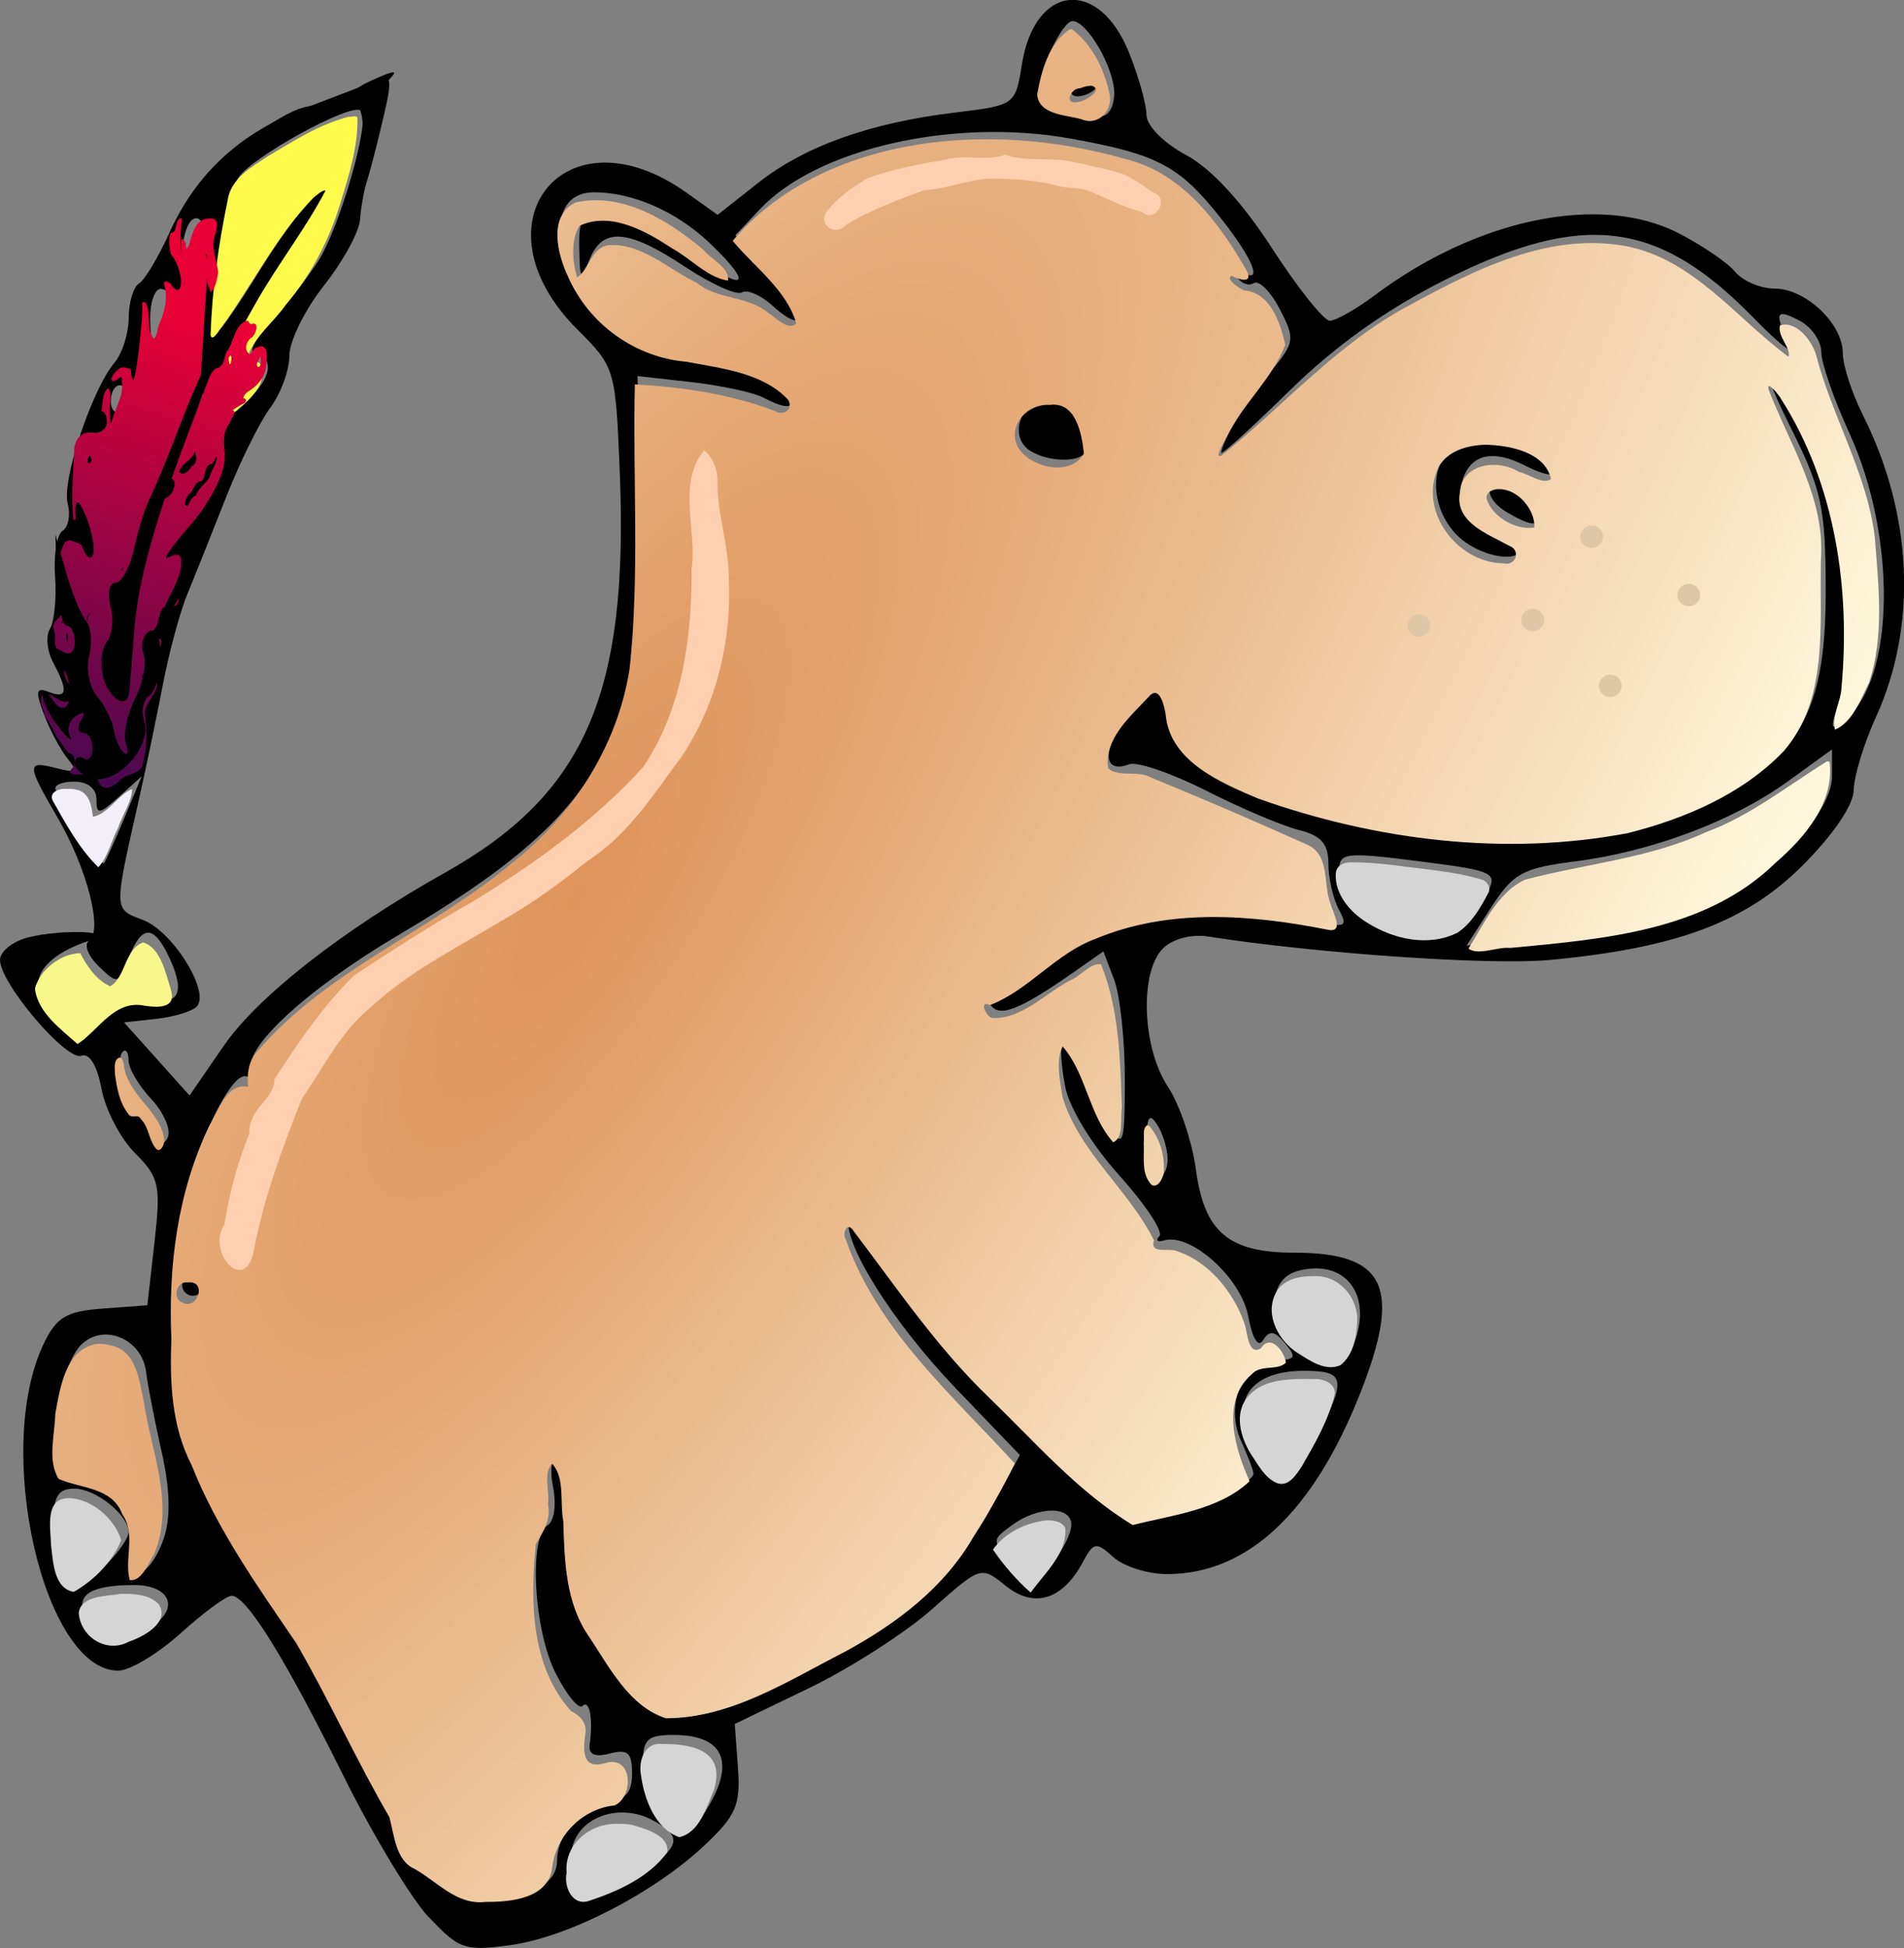 <?xml version="1.0" encoding="UTF-8" standalone="no"?>
<!-- Created with Inkscape (http://www.inkscape.org/) -->

<svg
   xmlns:dc="http://purl.org/dc/elements/1.1/"
   xmlns:cc="http://creativecommons.org/ns#"
   xmlns:rdf="http://www.w3.org/1999/02/22-rdf-syntax-ns#"
   xmlns:svg="http://www.w3.org/2000/svg"
   xmlns="http://www.w3.org/2000/svg"
   xmlns:xlink="http://www.w3.org/1999/xlink"
   xmlns:sodipodi="http://sodipodi.sourceforge.net/DTD/sodipodi-0.dtd"
   xmlns:inkscape="http://www.inkscape.org/namespaces/inkscape"
   width="47.022mm"
   height="48.116mm"
   viewBox="0 0 47.022 48.116"
   version="1.1"
   id="svg8270"
   inkscape:version="0.92.3 (2405546, 2018-03-11)"
   sodipodi:docname="hama.svg">
  <rect x="0" y="0" width="47.022" height="48.116" fill="#808080" stroke="none"/>
  <defs
     id="defs8264">
    <linearGradient
       inkscape:collect="always"
       id="linearGradient8941">
      <stop
         style="stop-color:#4b0850;stop-opacity:1"
         offset="0"
         id="stop8937" />
      <stop
         style="stop-color:#e80037;stop-opacity:1"
         offset="1"
         id="stop8939" />
    </linearGradient>
    <linearGradient
       inkscape:collect="always"
       id="linearGradient8872">
      <stop
         style="stop-color:#de935a;stop-opacity:1"
         offset="0"
         id="stop8868" />
      <stop
         style="stop-color:#fef7db;stop-opacity:1"
         offset="1"
         id="stop8870" />
    </linearGradient>
    <radialGradient
       inkscape:collect="always"
       xlink:href="#linearGradient8872"
       id="radialGradient8874"
       cx="-253.656"
       cy="426.683"
       fx="-253.656"
       fy="426.683"
       r="85.123"
       gradientTransform="matrix(0.92,0.593,-1.801,2.797,748.287,-616.655)"
       gradientUnits="userSpaceOnUse" />
    <linearGradient
       inkscape:collect="always"
       xlink:href="#linearGradient8941"
       id="linearGradient8943"
       x1="-79.386"
       y1="109.916"
       x2="-76.096"
       y2="98.904"
       gradientUnits="userSpaceOnUse" />
  </defs>
  <sodipodi:namedview
     id="base"
     pagecolor="#ffffff"
     bordercolor="#666666"
     borderopacity="1.0"
     inkscape:pageopacity="0.0"
     inkscape:pageshadow="2"
     inkscape:zoom="2.8"
     inkscape:cx="88.583718"
     inkscape:cy="20.858908"
     inkscape:document-units="mm"
     inkscape:current-layer="layer1"
     showgrid="false"
     fit-margin-top="0"
     fit-margin-left="0"
     fit-margin-right="0"
     fit-margin-bottom="0"
     inkscape:window-width="3726"
     inkscape:window-height="2049"
     inkscape:window-x="114"
     inkscape:window-y="55"
     inkscape:window-maximized="1" />
  <g
     inkscape:label="Layer 1"
     inkscape:groupmode="layer"
     id="layer1"
     transform="translate(81.416,-90.788)">
    <path
       style="fill:#000000;stroke-width:0.265"
       d="m -70.826,138.144 c -0.44,-0.471 -1.396,-2.058 -2.124,-3.526 -1.437,-2.897 -2.38,-4.414 -2.745,-4.417 -0.128,-0.001 -0.694,0.415 -1.258,0.924 -0.564,0.509 -1.258,0.926 -1.543,0.926 -1.841,0 -3.089,-5.47 -1.842,-8.07 0.319,-0.665 0.558,-0.807 1.471,-0.874 l 1.09,-0.08 0.176,-1.551 c 0.16,-1.418 0.119,-1.607 -0.479,-2.206 -0.36,-0.36 -0.734,-1.076 -0.83,-1.592 -0.108,-0.575 -0.299,-0.89 -0.495,-0.815 -0.368,0.141 -2.01,-1.79 -2.01,-2.364 0,-0.211 0.312,-0.462 0.693,-0.558 0.835,-0.21 2.281,-0.163 1.504,0.083 -0.752,0.239 -1.807,0.859 -0.903,1.724 l 0.764,0.732 0.545,-0.585 c 0.354,-0.38 0.735,-0.535 1.088,-0.443 0.716,0.187 0.886,-0.142 0.505,-0.979 -0.392,-0.859 -0.698,-0.864 -1.021,-0.015 -0.243,0.639 -0.273,0.647 -0.736,0.198 -0.265,-0.257 -0.374,-0.542 -0.241,-0.633 0.349,-0.239 -0.044,-1.779 -0.773,-3.033 -0.775,-1.333 -0.778,-1.421 -0.034,-1.229 0.497,0.128 0.543,0.09 0.28,-0.232 -0.173,-0.212 -0.436,-0.703 -0.584,-1.092 -0.22,-0.58 -0.2,-0.68 0.117,-0.558 0.456,0.175 0.486,-0.021 0.109,-0.725 -0.152,-0.284 -0.188,-0.66 -0.08,-0.835 0.108,-0.175 0.165,-0.756 0.126,-1.291 -0.039,-0.535 0.046,-1.044 0.188,-1.132 0.142,-0.088 0.197,-0.391 0.123,-0.674 -0.148,-0.567 0.599,-2.814 1.155,-3.474 0.194,-0.23 0.352,-0.729 0.352,-1.109 0,-0.38 0.116,-0.763 0.257,-0.85 0.141,-0.087 0.483,-0.66 0.759,-1.272 0.658,-1.458 1.764,-2.467 3.37,-3.072 0.716,-0.27 1.496,-0.572 1.732,-0.671 0.381,-0.16 0.4,-0.05 0.162,0.96 -0.147,0.627 -0.327,1.319 -0.398,1.537 -0.072,0.218 -0.148,0.644 -0.169,0.945 -0.021,0.302 -0.423,1.033 -0.892,1.626 -0.469,0.593 -0.853,1.372 -0.853,1.731 0,0.36 -0.212,0.938 -0.471,1.285 -0.259,0.347 -0.752,1.345 -1.095,2.218 -0.343,0.873 -0.771,1.945 -0.952,2.381 -0.181,0.437 -0.455,1.449 -0.608,2.249 -0.154,0.8 -0.414,2.051 -0.578,2.778 -0.64,2.832 -0.642,2.748 0.091,3.027 0.74,0.281 1.676,1.799 1.321,2.143 -0.122,0.118 -0.574,0.253 -1.006,0.3 l -0.785,0.086 0.809,0.903 0.809,0.903 0.843,-1.225 c 0.838,-1.218 2.933,-2.858 5.459,-4.275 3.46,-1.94 4.543,-4.41 4.324,-9.867 -0.104,-2.588 -0.113,-2.62 -1.054,-3.56 -2.617,-2.617 -0.3,-5.509 2.702,-3.371 l 0.768,0.547 0.996,-0.786 c 1.156,-0.912 2.763,-1.487 4.867,-1.741 1.48,-0.179 1.491,-0.186 1.651,-1.189 0.318,-1.989 1.899,-2.157 2.65,-0.281 0.235,0.586 0.427,1.275 0.427,1.53 0,0.263 0.421,0.69 0.974,0.987 0.626,0.336 1.386,1.161 2.129,2.309 0.636,0.982 1.277,1.786 1.425,1.786 0.148,0 0.648,-0.284 1.112,-0.631 2.529,-1.895 5.565,-2.518 7.488,-1.537 0.584,0.298 1.218,0.729 1.408,0.958 0.19,0.229 0.629,0.416 0.974,0.416 0.771,0 1.687,0.868 1.687,1.598 0,0.297 0.222,0.981 0.493,1.521 1.236,2.46 1.355,5.201 0.325,7.464 -0.298,0.655 -0.545,1.464 -0.548,1.799 -0.004,0.367 -0.503,1.105 -1.263,1.865 -1.401,1.401 -3.118,2.042 -6.25,2.335 -1.452,0.136 -5.725,-0.157 -8.424,-0.578 -0.424,-0.066 -0.884,0.055 -1.124,0.295 -0.582,0.582 -0.515,2.449 0.122,3.412 0.289,0.437 0.602,1.364 0.695,2.06 0.205,1.533 0.808,2.041 2.424,2.041 2.265,0 2.665,0.848 1.636,3.46 -1.164,2.954 -2.789,4.478 -4.774,4.478 -0.476,0 -1.073,-0.188 -1.328,-0.419 -0.425,-0.385 -0.487,-0.374 -0.755,0.126 -0.498,0.931 -1.204,1.147 -1.901,0.583 -0.611,-0.494 -0.617,-0.492 -1.811,0.568 -0.659,0.585 -2.027,1.465 -3.04,1.954 l -1.842,0.89 0.078,1.074 c 0.067,0.929 -0.044,1.189 -0.821,1.919 -1.263,1.189 -3.372,2.273 -4.798,2.469 -1.123,0.154 -1.271,0.103 -2.013,-0.691 z m 2.573,-0.703 c 0.372,-0.1 0.595,-0.363 0.595,-0.703 0,-0.697 0.735,-1.511 1.364,-1.511 0.339,0 0.488,-0.194 0.488,-0.637 0,-0.514 -0.106,-0.609 -0.549,-0.493 -0.372,0.097 -0.533,0.025 -0.498,-0.223 0.088,-0.63 -0.004,-1.124 -0.178,-0.95 -0.091,0.091 -0.389,-0.271 -0.661,-0.806 -0.542,-1.064 -0.671,-3.366 -0.204,-3.654 0.166,-0.102 0.226,-0.509 0.139,-0.942 -0.085,-0.423 -0.037,-0.762 0.106,-0.762 0.142,0 0.258,0.751 0.258,1.668 0,1.377 0.13,1.873 0.749,2.844 1.074,1.687 1.447,1.931 2.622,1.713 1.206,-0.224 4.11,-1.714 5.379,-2.761 0.509,-0.42 1.26,-1.378 1.67,-2.131 l 0.744,-1.368 -1.577,-1.642 c -1.566,-1.631 -2.829,-3.648 -2.64,-4.216 0.054,-0.163 0.472,0.352 0.928,1.144 0.923,1.603 5.157,5.92 6.074,6.192 0.538,0.16 2.984,-0.676 2.984,-1.02 0,-0.074 -0.138,-0.438 -0.307,-0.809 -0.409,-0.898 0.066,-1.997 0.863,-1.997 0.482,0 0.516,-0.062 0.227,-0.409 -0.259,-0.312 -0.388,-0.332 -0.541,-0.085 -0.125,0.203 -0.266,-0.02 -0.373,-0.593 -0.175,-0.935 -1.409,-2.05 -2.066,-1.867 -0.174,0.049 -0.231,0.002 -0.127,-0.102 0.105,-0.105 -0.338,-0.778 -0.984,-1.497 -0.682,-0.758 -1.245,-1.681 -1.342,-2.199 -0.256,-1.363 0.02,-1.717 0.41,-0.524 0.19,0.582 0.507,1.293 0.705,1.58 0.319,0.463 0.359,0.324 0.359,-1.24 0,-0.969 -0.119,-2.075 -0.265,-2.458 l -0.265,-0.697 -0.727,0.509 c -1.367,0.957 -1.868,1.146 -2.077,0.784 -0.105,-0.182 -0.094,-0.244 0.023,-0.138 0.118,0.107 0.664,-0.213 1.214,-0.71 1.513,-1.367 4.042,-1.833 6.654,-1.226 0.905,0.21 0.965,0.189 0.728,-0.254 -0.142,-0.265 -0.258,-0.775 -0.258,-1.133 0,-0.489 -0.18,-0.695 -0.728,-0.83 -0.4,-0.099 -1.429,-0.535 -2.285,-0.969 -0.857,-0.434 -1.716,-0.728 -1.91,-0.654 -0.646,0.248 -0.676,-0.368 -0.056,-1.153 0.758,-0.959 1.01,-0.996 1.01,-0.148 0,2.312 8.578,4.064 12.48,2.549 3.044,-1.182 3.778,-2.27 3.771,-5.588 -0.005,-1.999 -0.1,-2.44 -0.861,-3.969 -0.555,-1.115 -0.668,-1.487 -0.32,-1.058 1.375,1.698 2.144,5.844 1.471,7.935 -0.187,0.583 -0.163,0.619 0.209,0.31 1.212,-1.006 1.254,-4.502 0.085,-7.057 -0.382,-0.834 -0.694,-1.736 -0.694,-2.004 0,-0.268 -0.238,-0.615 -0.529,-0.771 -0.608,-0.325 -0.653,-0.199 -0.221,0.613 0.169,0.318 -0.25,0.005 -0.932,-0.695 -2.342,-2.405 -4.198,-2.636 -7.577,-0.945 -1.465,0.733 -2.73,1.632 -3.867,2.747 -0.93,0.911 -1.69,1.604 -1.69,1.539 0,-0.259 0.642,-1.315 1.228,-2.019 0.585,-0.703 0.597,-0.79 0.214,-1.53 -0.223,-0.432 -0.512,-0.719 -0.641,-0.64 -0.129,0.08 -0.321,0.006 -0.426,-0.165 -0.12,-0.193 -0.077,-0.239 0.114,-0.121 0.558,0.345 0.316,-0.285 -0.509,-1.327 -1.019,-1.286 -1.55,-1.568 -3.686,-1.955 -2.903,-0.526 -6.279,0.239 -7.693,1.745 l -0.604,0.643 0.891,0.919 c 0.919,0.948 0.935,1.64 0.019,0.811 -0.283,-0.256 -0.619,-0.401 -0.747,-0.321 -0.128,0.079 -0.761,-0.206 -1.406,-0.634 -1.407,-0.933 -2.035,-0.983 -2.355,-0.185 -0.217,0.54 -0.241,0.516 -0.256,-0.265 -0.015,-0.773 0.059,-0.86 0.739,-0.86 0.458,0 1.24,0.369 1.984,0.938 1.344,1.027 1.659,0.894 0.501,-0.21 -0.817,-0.779 -1.902,-1.257 -2.856,-1.257 -1.399,0 -0.947,2.272 0.695,3.496 0.376,0.28 1.216,0.545 1.867,0.589 1.144,0.077 2.345,0.592 2.345,1.006 0,0.261 -0.196,0.254 -0.745,-0.027 -0.245,-0.125 -1.041,-0.295 -1.769,-0.377 l -1.323,-0.149 0.089,2.957 c 0.177,5.924 -0.871,7.823 -5.987,10.847 -2.312,1.366 -3.925,2.871 -3.615,3.373 0.132,0.214 0.094,0.261 -0.108,0.136 -0.203,-0.126 -0.543,0.313 -0.979,1.265 -0.848,1.853 -1.154,5.353 -0.632,7.232 0.366,1.317 1.702,3.788 2.546,4.71 0.266,0.291 0.837,1.303 1.268,2.249 0.431,0.946 0.928,1.898 1.106,2.117 0.177,0.218 0.314,0.456 0.303,0.529 -0.046,0.302 0.381,1.352 0.501,1.233 0.072,-0.072 0.358,0.098 0.637,0.377 0.518,0.518 1.234,0.624 2.293,0.34 z m -8.665,-14.914 c 0,-0.146 0.119,-0.265 0.265,-0.265 0.146,0 0.265,0.119 0.265,0.265 0,0.146 -0.119,0.265 -0.265,0.265 -0.146,0 -0.265,-0.119 -0.265,-0.265 z m 31.485,-18.521 c -0.592,-0.592 -0.694,-1.582 -0.212,-2.064 0.635,-0.635 2.593,-0.247 2.593,0.513 0,0.108 -0.312,0.034 -0.694,-0.164 -0.765,-0.397 -1.304,-0.298 -1.526,0.28 -0.229,0.596 0.108,1.161 0.794,1.333 0.348,0.087 0.632,0.265 0.632,0.395 0,0.436 -1.053,0.241 -1.587,-0.293 z m 1.257,-0.55 c -0.563,-0.328 -0.607,-0.773 -0.075,-0.773 0.213,0 0.515,0.238 0.671,0.529 0.31,0.58 0.118,0.659 -0.595,0.243 z m -11.8,-1.536 c -0.536,-0.34 -0.251,-1.209 0.427,-1.306 0.423,-0.06 0.661,0.092 0.826,0.529 0.128,0.338 0.179,0.703 0.115,0.812 -0.156,0.265 -0.925,0.245 -1.368,-0.036 z m -9.662,35.138 c 1.034,-0.639 1.103,-0.905 0.337,-1.315 -0.8,-0.428 -1.79,-0.097 -1.981,0.664 -0.319,1.27 0.266,1.502 1.643,0.651 z m 1.827,-1.85 c 0.517,-1.001 0.167,-1.569 -0.968,-1.569 -0.649,0 -0.761,0.105 -0.761,0.707 0,0.682 0.647,1.674 1.093,1.674 0.119,0 0.406,-0.366 0.637,-0.813 z m -13.778,-4.306 c 0.603,-0.441 0.324,-0.966 -0.513,-0.966 -1.111,0 -1.483,0.258 -1.182,0.82 0.315,0.589 1.008,0.649 1.695,0.146 z m -1.18,-1.495 c 0.291,-0.291 0.529,-0.64 0.529,-0.775 0,-0.426 -0.811,-1.077 -1.342,-1.077 -0.387,0 -0.51,0.186 -0.51,0.772 0,0.93 0.235,1.609 0.557,1.609 0.13,0 0.474,-0.238 0.765,-0.529 z m 23.812,-0.955 c 0,-0.475 -0.814,-0.472 -1.467,0.005 -0.503,0.368 -0.503,0.381 0.009,0.947 l 0.519,0.574 0.469,-0.579 c 0.258,-0.319 0.469,-0.745 0.469,-0.947 z m -22.406,0.308 c 0.164,-0.493 0.145,-1.206 -0.058,-2.1 -0.169,-0.745 -0.343,-1.642 -0.388,-1.993 -0.103,-0.817 -1.056,-1.211 -1.604,-0.663 -0.399,0.399 -0.668,1.604 -0.602,2.692 0.026,0.42 0.202,0.595 0.6,0.595 0.863,0 1.5,0.856 1.283,1.723 -0.249,0.993 0.428,0.769 0.769,-0.254 z m 28.486,-2.517 c 0.72,-1.411 0.68,-1.598 -0.339,-1.598 -1.442,0 -1.915,0.888 -1.096,2.058 0.575,0.821 0.822,0.742 1.435,-0.46 z m 0.903,-2.281 c 0.462,-1.205 -0.223,-2.09 -1.384,-1.786 -0.764,0.2 -0.755,1.253 0.016,1.793 0.748,0.524 1.165,0.522 1.368,-0.007 z m -4.606,-4.542 c -0.002,-0.255 -0.119,-0.642 -0.261,-0.86 -0.195,-0.301 -0.257,-0.19 -0.261,0.463 -0.002,0.473 0.115,0.86 0.261,0.86 0.146,0 0.263,-0.208 0.261,-0.463 z m -25.103,-1.491 c -0.307,-0.326 -0.558,-0.754 -0.558,-0.951 0,-0.197 -0.065,-0.292 -0.145,-0.213 -0.218,0.218 0.169,1.547 0.408,1.399 0.113,-0.07 0.287,0.139 0.386,0.465 0.118,0.389 0.229,0.473 0.323,0.243 0.079,-0.192 -0.108,-0.617 -0.415,-0.943 z m 37.807,-4.548 c 1.722,-0.51 3.704,-2.344 3.704,-3.426 v -0.658 l -1.086,0.787 c -1.355,0.981 -3.366,1.738 -5.264,1.98 -1.291,0.165 -1.524,0.292 -2.065,1.132 l -0.61,0.947 1.933,-0.165 c 1.063,-0.091 2.587,-0.359 3.388,-0.596 z m -5.397,0.214 c 0.16,-0.107 0.42,-0.44 0.578,-0.74 0.273,-0.519 0.191,-0.557 -1.68,-0.796 -1.796,-0.229 -1.967,-0.211 -1.967,0.214 0,1.108 2.06,1.995 3.069,1.321 z m -33.078,-2.589 0.435,-1.045 -0.559,0.504 c -0.494,0.445 -0.559,0.453 -0.559,0.066 0,-0.267 -0.215,-0.438 -0.551,-0.438 -0.303,0 -0.509,0.089 -0.457,0.198 0.246,0.516 1.137,1.877 1.193,1.821 0.034,-0.035 0.259,-0.533 0.498,-1.107 z m 2.322,-9.993 c -0.098,-0.172 -0.08,-0.223 0.04,-0.113 0.272,0.247 1.188,-0.55 1.188,-1.034 0,-0.196 -0.141,-0.356 -0.314,-0.356 -0.173,0 -0.013,-0.327 0.354,-0.728 0.368,-0.4 0.903,-1.085 1.189,-1.521 0.54,-0.824 1.31,-3.502 1.075,-3.738 -0.227,-0.227 -2.799,1.194 -3.053,1.687 -0.25,0.485 -0.679,3.771 -0.492,3.771 0.059,0 0.538,-0.697 1.064,-1.549 0.526,-0.852 1.161,-1.715 1.411,-1.918 0.539,-0.437 0.436,-0.224 -0.714,1.483 -1.51,2.241 -2.633,4.986 -1.838,4.495 0.148,-0.091 0.188,-0.307 0.09,-0.479 z m -2.211,-0.46 c 0,-0.137 -0.099,-0.249 -0.22,-0.249 -0.121,0 -0.22,0.173 -0.22,0.385 0,0.212 0.099,0.324 0.22,0.249 0.121,-0.075 0.22,-0.248 0.22,-0.385 z m 1.054,-2.299 c 0.002,-0.182 -0.115,-0.331 -0.261,-0.331 -0.146,0 -0.263,0.327 -0.261,0.728 0.003,0.567 0.061,0.64 0.261,0.331 0.141,-0.218 0.258,-0.546 0.261,-0.728 z m 0.794,-1.735 c 0.002,-0.263 -0.115,-0.405 -0.261,-0.315 -0.146,0.09 -0.263,0.484 -0.261,0.876 0.003,0.557 0.06,0.626 0.261,0.315 0.141,-0.218 0.258,-0.612 0.261,-0.876 z m 22.494,-3.431 c 0,-0.625 -0.669,-1.779 -1.031,-1.779 -0.248,0 -0.821,1.197 -0.821,1.714 0,0.324 0.462,0.516 1.521,0.631 0.182,0.02 0.331,-0.235 0.331,-0.567 z m -1.058,-0.031 c 0,-0.057 0.185,-0.175 0.411,-0.262 0.235,-0.09 0.342,-0.046 0.249,0.104 -0.155,0.251 -0.66,0.372 -0.66,0.158 z"
       id="path8849"
       inkscape:connector-curvature="0"
       sodipodi:nodetypes="ccccscccscscsccccccscccsccccccccccsccccccscscsscccccccccsscccccscsccsscsssccccsccccscsccccccscccccssscccsccssscsscscscscscccccsccssccccccccsccccssccccccssccccscccccccccccccccsscsccsccccscccsccscscccssssscsscccsccsccccccccccccccsssccscccsssscccccccccccccssccscccsccccccsccsccccccscccccsccccsccccssccccccssccscsccsccssscscsccccccccssscssccs" />
    <path
       id="path8865"
       transform="scale(0.265)"
       style="opacity:1;fill:url(#radialGradient8874);fill-opacity:1;stroke:none;stroke-width:0.954;stroke-linecap:round;stroke-linejoin:bevel;stroke-miterlimit:4;stroke-dasharray:none;stroke-opacity:1"
       d="m -200.333,447.477 c -0.475,0.333 -0.218,1.116 -0.312,1.617 0.084,1.304 -0.275,2.919 0.746,3.945 0.592,0.284 0.999,-0.572 1.11,-1.04 0.155,-1.541 -0.291,-3.212 -1.289,-4.408 -0.069,-0.064 -0.156,-0.127 -0.255,-0.115 z m -95.772,-6.315 c -0.557,0.208 -0.416,0.987 -0.418,1.455 0.164,1.338 0.418,2.78 1.292,3.853 0.282,0.415 0.881,-0.1 1.112,0.412 0.806,0.769 0.737,2.06 1.499,2.843 0.414,0.237 0.631,-0.414 0.709,-0.715 -0.077,-1.497 -1.14,-2.712 -2.052,-3.81 -0.831,-0.999 -1.629,-2.137 -1.742,-3.478 -0.058,-0.206 -0.118,-0.567 -0.4,-0.559 z m 88.609,-95.843 c -1.973,1.223 -2.682,3.888 -3.075,6.059 0.114,1.937 2.72,1.926 4.132,2.334 1.604,0.687 2.997,-0.894 2.589,-2.437 -0.457,-2.239 -1.637,-4.583 -3.486,-5.953 -0.053,-0.011 -0.107,-0.013 -0.16,-0.003 z m 2.058,5.279 c 1.062,0.426 -0.774,1.504 -1.373,1.508 -1.298,0.288 -0.655,-1.312 0.264,-1.286 0.353,-0.134 0.726,-0.256 1.109,-0.222 z m -92.672,117.241 c -3.015,0.396 -3.527,4.122 -3.973,6.558 -0.033,1.935 -0.757,4.315 0.315,6.036 2.052,0.908 5.005,0.76 5.929,3.292 1.305,1.86 0.169,4.156 0.697,6.13 1.146,0.181 1.749,-1.627 2.289,-2.435 1.931,-4.618 -0.309,-9.592 -0.986,-14.239 -0.437,-1.962 -0.665,-4.718 -3.092,-5.195 -0.383,-0.107 -0.782,-0.166 -1.18,-0.146 z m 161.136,-54.276 c -3.68,2.279 -7.131,5.069 -11.255,6.587 -5.335,2.469 -11.255,2.942 -16.867,4.434 -2.596,1.204 -3.825,4.137 -5.282,6.43 0.939,0.673 2.726,-0.202 3.895,-0.067 8.613,-0.818 18.197,-1.541 24.735,-7.946 2.706,-2.326 5.473,-5.593 5.024,-9.378 -0.066,-0.063 -0.163,-0.076 -0.25,-0.061 z m -78.935,-57.979 c -8.459,0.102 -17.471,2.842 -23.039,9.459 2.02,2.454 5.001,4.54 5.925,7.69 -0.737,0.796 -1.995,-0.631 -2.686,-1.023 -1.921,-1.584 -4.655,-1.155 -6.599,-2.766 -2.654,-1.262 -5.191,-3.766 -8.308,-3.489 -1.536,0.306 -1.762,2.328 -2.829,3.006 -0.434,-1.469 -0.611,-3.421 0.203,-4.808 2.892,-1.394 6.239,0.5 8.662,2.101 1.718,0.93 3.255,2.704 5.201,2.999 0.173,-1.213 -1.633,-2.023 -2.298,-2.874 -3.232,-2.727 -7.537,-5.398 -11.928,-4.407 -2.586,1.271 -1.667,4.848 -0.689,6.904 1.927,4.425 6.245,7.541 11.06,7.942 3.242,0.625 7.039,0.997 9.423,3.506 0.583,0.874 -0.367,1.599 -1.207,1.078 -4.141,-1.595 -8.713,-2.236 -13.048,-2.483 -0.205,8.816 0.457,17.695 -0.485,26.471 -1.125,7.288 -5.358,13.794 -11.137,18.283 -7.528,6.253 -17.176,9.902 -23.604,17.475 -0.823,0.891 -0.937,2.188 -0.808,3.239 -2.031,-0.409 -2.815,2.342 -3.651,3.698 -2.95,6.151 -3.805,13.034 -3.509,19.791 -0.15,4.003 -5.1e-4,8.11 1.874,11.749 2.388,6.015 6.147,11.316 9.76,16.611 3.073,5.31 5.602,10.924 8.684,16.222 0.449,1.653 0.587,4.057 2.343,4.823 2.12,1.177 3.927,3.408 6.627,3.08 2.316,0.005 5.847,-0.277 6.202,-3.21 0.354,-2.989 2.837,-5.487 5.811,-5.782 1.713,-0.731 1.775,-4.472 -0.63,-4.015 -2.21,0.719 -2.363,-0.657 -2.105,-2.543 0.223,-1.106 -0.446,-1.8 -1.323,-2.243 -3.767,-4.202 -3.795,-10.264 -3.283,-15.549 0.677,-1.129 1.444,-2.272 1.14,-3.705 0.177,-1.138 -0.484,-2.969 0.386,-3.788 1.225,1.321 0.695,3.626 1.037,5.317 0.117,3.752 0.194,7.698 2.466,10.892 1.859,2.805 3.691,6.411 7.099,7.509 6.062,-0.006 11.413,-3.504 16.634,-6.175 4.818,-2.61 9.349,-6.004 12.095,-10.856 1.356,-2.177 2.68,-4.442 3.781,-6.72 -5.846,-6.392 -12.802,-12.459 -15.738,-20.852 -0.382,-0.6 0.126,-1.786 0.728,-0.797 4.048,5.336 7.827,10.932 12.698,15.591 4.248,4.113 8.215,8.709 13.305,11.801 3.701,-0.943 8.014,-1.383 10.894,-4.084 -1.348,-3 -2.718,-7.427 0.179,-9.953 0.838,-0.965 2.426,-0.311 3.209,-1.104 -0.131,-0.985 -1.412,-2.762 -2.322,-1.35 -1.233,0.803 -1.276,-1.617 -1.546,-2.29 -1.036,-2.99 -3.412,-5.905 -6.521,-6.819 -0.738,-0.172 -2.308,0.293 -1.911,-0.93 -2.338,-4.731 -6.986,-8.219 -8.529,-13.385 -0.206,-1.475 -0.672,-3.347 0.015,-4.693 2.214,2.533 2.446,6.411 4.721,8.937 1.015,-0.474 0.63,-2.266 0.803,-3.232 -0.155,-4.473 -0.245,-9.168 -1.945,-13.36 -0.937,-0.185 -1.964,1.154 -2.889,1.504 -2.304,1.199 -4.463,3.598 -7.214,3.5 -0.637,-0.079 -1.302,-1.73 -0.256,-1.2 3.649,-1.397 6.141,-4.833 9.863,-6.183 6.818,-2.861 14.521,-2.261 21.616,-0.845 1.658,0.349 0.432,-1.712 0.277,-2.396 -0.753,-1.88 0.029,-4.636 -2.311,-5.59 -4.759,-2.136 -9.564,-4.21 -14.395,-6.182 -1.224,-0.73 -2.973,-0.002 -4.023,-0.861 -0.434,-2.736 2.103,-4.882 3.792,-6.696 1.024,-1.187 1.468,1.01 1.569,1.715 0.415,4.325 5.117,6.304 8.601,7.779 10.949,3.899 22.997,5.406 34.476,3.225 5.304,-1.335 10.665,-3.623 14.503,-7.623 4.23,-4.861 3.335,-11.825 3.478,-17.791 0.435,-5.801 -2.9,-10.777 -4.884,-15.96 -0.201,-0.91 1.037,0.607 1.166,0.901 5.037,7.891 6.491,17.684 5.637,26.891 -0.026,1.297 -0.957,2.737 -0.603,3.94 1.666,-0.698 2.387,-2.862 3.176,-4.393 1.45,-4.378 0.867,-9.137 0.523,-13.652 -0.764,-5.933 -3.971,-11.136 -5.458,-16.87 -0.394,-1.348 -1.853,-3.24 -3.369,-2.761 -0.283,0.99 1.071,2.137 0.788,2.92 -4.871,-3.597 -8.858,-9.107 -15.158,-10.312 -7.113,-1.317 -14.019,2.161 -20.088,5.476 -6.748,3.536 -11.745,9.397 -17.625,14.066 -0.663,0.238 0.284,-1.268 0.453,-1.665 1.487,-3.095 4.309,-5.484 5.525,-8.669 -0.447,-2.034 -1.385,-4.904 -3.841,-5.076 -0.39,-0.159 -1.767,-1.037 -1.176,-1.371 0.541,0.297 2.009,0.826 1.473,-0.377 -2.553,-4.481 -6.028,-9.215 -11.335,-10.497 -4.408,-1.253 -8.994,-1.92 -13.58,-1.834 z m 6.506,24.75 c 2.455,-0.332 2.991,2.708 3.186,4.533 -1.251,2.195 -4.88,1.339 -6.104,-0.504 -1.139,-2.028 0.812,-4.167 2.918,-4.029 z m 40.658,3.714 c 2.216,0.06 5.474,0.674 6.057,3.186 -0.743,0.601 -2.14,-0.517 -2.98,-0.651 -1.905,-1.213 -5.302,-0.843 -5.501,1.876 -0.56,2.82 2.634,3.921 4.568,4.997 1.165,0.42 0.635,1.948 -0.525,1.643 -4.328,-0.032 -8.021,-4.97 -6.014,-9.015 0.883,-1.516 2.741,-2 4.395,-2.037 z m 1.263,4.143 c 1.767,0.009 3.338,1.971 3.244,3.572 -1.705,0.271 -3.895,-0.953 -4.443,-2.656 -0.116,-0.679 0.657,-0.951 1.2,-0.916 z m -122.247,73.929 c 1.806,-0.221 0.973,2.645 -0.522,1.872 -0.943,-0.384 -0.548,-2.012 0.522,-1.872 z"
       inkscape:connector-curvature="0" />
    <path
       style="opacity:1;fill:#f7f78a;fill-opacity:1;stroke:none;stroke-width:2.7;stroke-linecap:round;stroke-linejoin:bevel;stroke-miterlimit:4;stroke-dasharray:none;stroke-opacity:1"
       d="m -293.887,430.439 c -1.743,0.591 -1.633,3.308 -3.088,4.082 -1.298,-0.601 -2.169,-1.908 -2.776,-3.083 -1.79,0.021 -3.763,1.52 -4.221,3.285 0.24,2.244 2.423,3.794 3.966,5.18 2.031,-1.319 3.432,-4.164 6.27,-3.567 1.441,0.205 3.004,0.194 2.4,-1.603 -0.449,-1.429 -0.928,-3.814 -2.551,-4.294 z"
       id="path8876"
       inkscape:connector-curvature="0"
       transform="scale(0.265)" />
    <g
       id="g8902"
       style="fill:#d5d5d5;fill-opacity:1">
      <path
         transform="scale(0.265)"
         inkscape:connector-curvature="0"
         id="path8878"
         d="m -300.838,482.228 c -2.29,6.1e-4 -1.656,2.917 -1.638,4.381 0.197,1.487 0.237,4.036 2.126,4.355 1.866,-1.066 3.611,-2.81 4.413,-4.819 -0.571,-1.972 -2.786,-3.912 -4.9,-3.917 z"
         style="opacity:1;fill:#d5d5d5;fill-opacity:1;stroke:none;stroke-width:2.7;stroke-linecap:round;stroke-linejoin:bevel;stroke-miterlimit:4;stroke-dasharray:none;stroke-opacity:1" />
      <path
         transform="scale(0.265)"
         inkscape:connector-curvature="0"
         id="path8880"
         d="m -295.967,491.146 c -1.24,0.228 -3.724,0.119 -3.924,1.772 0.153,2.266 2.603,3.81 4.667,2.69 1.326,-0.442 3.903,-1.804 2.772,-3.511 -0.887,-0.919 -2.323,-0.964 -3.514,-0.951 z"
         style="opacity:1;fill:#d5d5d5;fill-opacity:1;stroke:none;stroke-width:2.7;stroke-linecap:round;stroke-linejoin:bevel;stroke-miterlimit:4;stroke-dasharray:none;stroke-opacity:1" />
      <path
         transform="scale(0.265)"
         inkscape:connector-curvature="0"
         id="path8882"
         d="m -245.524,505.136 c -1.671,-0.16 -2.219,1.574 -1.968,2.939 0.301,2.189 1.316,4.974 3.567,5.749 1.909,-0.433 2.534,-2.822 3.23,-4.404 1.075,-3.514 -1.735,-4.301 -4.829,-4.284 z"
         style="opacity:1;fill:#d5d5d5;fill-opacity:1;stroke:none;stroke-width:2.7;stroke-linecap:round;stroke-linejoin:bevel;stroke-miterlimit:4;stroke-dasharray:none;stroke-opacity:1" />
      <path
         transform="scale(0.265)"
         inkscape:connector-curvature="0"
         id="path8884"
         d="m -249.659,512.583 c -2.54,-0.099 -5.016,1.884 -4.768,4.574 -0.278,1.293 0.544,3.147 2.114,2.596 2.68,-0.881 5.556,-2.193 7.265,-4.512 0.225,-1.601 -2.053,-2.18 -3.235,-2.552 -0.453,-0.086 -0.915,-0.12 -1.376,-0.107 z"
         style="opacity:1;fill:#d5d5d5;fill-opacity:1;stroke:none;stroke-width:2.7;stroke-linecap:round;stroke-linejoin:bevel;stroke-miterlimit:4;stroke-dasharray:none;stroke-opacity:1" />
      <path
         transform="scale(0.265)"
         inkscape:connector-curvature="0"
         id="path8886"
         d="m -209.664,484.299 c -1.896,0.163 -3.991,1.189 -5.028,2.726 0.992,1.451 2.245,2.901 3.517,4.003 1.268,-1.774 3.41,-3.655 3.223,-6.006 -0.302,-0.625 -1.092,-0.744 -1.712,-0.723 z"
         style="opacity:1;fill:#d5d5d5;fill-opacity:1;stroke:none;stroke-width:2.7;stroke-linecap:round;stroke-linejoin:bevel;stroke-miterlimit:4;stroke-dasharray:none;stroke-opacity:1" />
      <path
         transform="scale(0.265)"
         inkscape:connector-curvature="0"
         id="path8888"
         d="m -185.619,471.114 c -1.851,0.025 -3.988,0.108 -5.292,1.633 -1.357,1.542 -0.712,3.808 0.255,5.375 0.676,0.98 1.275,2.221 2.43,2.701 1.084,0.402 1.823,-0.814 2.327,-1.574 1.216,-2.112 2.467,-4.278 3.05,-6.661 0.169,-1.023 -1.06,-1.52 -1.906,-1.46 -0.288,-0.014 -0.577,-0.015 -0.865,-0.013 z"
         style="opacity:1;fill:#d5d5d5;fill-opacity:1;stroke:none;stroke-width:0.954;stroke-linecap:round;stroke-linejoin:bevel;stroke-miterlimit:4;stroke-dasharray:none;stroke-opacity:1" />
      <path
         transform="scale(0.265)"
         inkscape:connector-curvature="0"
         id="path8890"
         d="m -184.886,461.539 c -1.31,-0.022 -2.83,0.318 -3.467,1.601 -1.04,2.046 0.316,4.499 2.122,5.6 1.142,0.716 2.517,1.687 3.917,1.101 1.23,-0.967 1.516,-2.693 1.573,-4.171 0.057,-2.247 -1.833,-4.318 -4.145,-4.131 z"
         style="opacity:1;fill:#d5d5d5;fill-opacity:1;stroke:none;stroke-width:0.954;stroke-linecap:round;stroke-linejoin:bevel;stroke-miterlimit:4;stroke-dasharray:none;stroke-opacity:1" />
      <path
         transform="scale(0.265)"
         inkscape:connector-curvature="0"
         id="path8892"
         d="m -181.139,422.971 c -0.689,-0.065 -1.55,0.213 -1.605,1.018 -0.118,1.955 1.353,3.655 2.942,4.614 2.457,1.546 5.729,2.278 8.425,0.91 1.264,-0.858 2.083,-2.238 2.781,-3.567 0.415,-0.583 -0.038,-1.282 -0.675,-1.408 -2.601,-0.763 -5.337,-0.921 -8.011,-1.304 -1.28,-0.138 -2.566,-0.281 -3.856,-0.262 z"
         style="opacity:1;fill:#d5d5d5;fill-opacity:1;stroke:none;stroke-width:0.954;stroke-linecap:round;stroke-linejoin:bevel;stroke-miterlimit:4;stroke-dasharray:none;stroke-opacity:1" />
    </g>
    <path
       style="opacity:1;fill:#fed0b0;fill-opacity:1;stroke:none;stroke-width:0.357;stroke-linecap:round;stroke-linejoin:bevel;stroke-miterlimit:4;stroke-dasharray:none;stroke-opacity:1"
       d="m -64.026,101.912 c -0.677,0.826 -0.168,1.97 -0.31,2.936 0.011,1.684 -0.234,3.469 -1.199,4.888 -1.212,1.334 -2.702,2.402 -4.236,3.338 -0.996,0.558 -1.955,1.186 -2.905,1.809 -0.767,0.756 -1.38,1.658 -1.963,2.562 0.011,0.484 -0.655,0.735 -0.615,1.333 -0.303,0.734 -0.495,1.479 -0.621,2.257 -0.453,0.684 0.531,1.77 0.733,0.612 0.245,-1.285 0.701,-2.51 1.182,-3.727 0.519,-0.733 0.937,-1.619 1.65,-2.21 0.962,-0.907 2.148,-1.496 3.268,-2.172 0.749,-0.425 1.458,-0.934 2.125,-1.479 1.005,-0.635 1.66,-1.677 2.355,-2.614 0.851,-1.291 1.218,-2.846 1.145,-4.383 -2.07e-4,-0.834 -0.308,-1.628 -0.279,-2.463 -0.026,-0.257 -0.116,-0.526 -0.331,-0.687 z"
       id="path8904"
       inkscape:connector-curvature="0" />
    <path
       style="opacity:1;fill:#fed0b0;fill-opacity:1;stroke:none;stroke-width:0.357;stroke-linecap:round;stroke-linejoin:bevel;stroke-miterlimit:4;stroke-dasharray:none;stroke-opacity:1"
       d="m -56.596,94.611 c -0.472,0.166 -0.982,-0.018 -1.461,0.12 -0.65,0.106 -1.303,0.234 -1.924,0.452 -0.378,0.232 -0.762,0.487 -1.029,0.845 -0.213,0.362 0.285,0.6 0.51,0.297 0.6,-0.355 1.258,-0.598 1.909,-0.841 0.541,-0.025 1.051,-0.252 1.588,-0.284 0.556,-0.003 1.114,0.026 1.655,0.162 0.262,0.086 0.547,0.046 0.803,0.135 0.442,0.172 0.86,0.41 1.325,0.52 0.319,0.31 0.717,-0.324 0.293,-0.472 -0.308,-0.189 -0.609,-0.457 -0.991,-0.528 -0.409,-0.102 -0.819,-0.205 -1.234,-0.273 -0.481,-0.049 -0.979,0.026 -1.445,-0.135 z"
       id="path8908"
       inkscape:connector-curvature="0" />
    <path
       style="opacity:1;fill:#fffb4d;fill-opacity:1;stroke:none;stroke-width:1.35;stroke-linecap:round;stroke-linejoin:bevel;stroke-miterlimit:4;stroke-dasharray:none;stroke-opacity:1"
       d="m -274.733,353.484 c -2.724,0.681 -5.139,2.261 -7.536,3.676 -1.551,1.03 -3.481,2.098 -3.753,4.141 -0.854,4.114 -1.443,8.31 -1.587,12.51 0.123,0.673 0.685,-0.246 0.846,-0.476 2.966,-4.055 5.233,-8.669 8.73,-12.297 0.322,-0.241 0.762,-0.705 1.144,-0.691 -1.84,3.521 -4.311,6.685 -6.296,10.13 -2.144,3.748 -4.271,7.602 -5.38,11.801 -0.11,0.502 -0.354,1.702 0.548,1.42 1.031,-0.347 0.879,-1.679 0.495,-2.44 0.843,0.487 1.83,0.089 2.506,-0.522 1.119,-0.952 2.661,-2.361 2.129,-3.99 -0.17,-0.606 -1.039,-0.539 -1.241,-1.012 0.708,-1.858 2.413,-3.124 3.532,-4.729 2.382,-2.815 4.098,-6.124 5.143,-9.654 0.777,-2.535 1.599,-5.128 1.534,-7.81 -0.18,-0.23 -0.563,-0.01 -0.814,-0.058 z"
       id="path8914"
       inkscape:connector-curvature="0"
       transform="scale(0.265)" />
    <path
       style="opacity:1;fill:url(#linearGradient8943);fill-opacity:1;stroke:none;stroke-width:0.357;stroke-linecap:round;stroke-linejoin:bevel;stroke-miterlimit:4;stroke-dasharray:none;stroke-opacity:1"
       d="m -76.961,96.177 c -0.153,0.067 -0.052,0.359 -0.237,0.362 -0.159,0.429 0.224,0.868 0.097,1.294 -0.073,-0.011 -0.282,-0.19 -0.261,-0.02 0.1,0.335 0.014,0.683 -0.127,0.99 -0.042,0.107 -0.047,0.295 -0.127,0.357 -0.215,-0.263 -0.042,-0.647 -0.219,-0.911 -0.162,-0.019 -0.176,0.252 -0.202,0.367 -0.018,0.431 -0.01,0.888 -0.107,1.302 -0.122,-0.024 -0.273,-0.124 -0.369,0.019 -0.078,0.036 -0.258,0.286 -0.067,0.261 0.121,-0.066 0.194,-0.196 0.172,0.017 0.059,0.367 -0.189,0.667 -0.252,1.013 -0.05,0.048 -0.033,-0.206 -0.041,-0.265 -0.036,-0.186 0.076,-0.44 -0.044,-0.592 -0.163,0.131 -0.121,0.419 -0.176,0.609 -0.049,0.175 0.008,0.509 -0.26,0.494 -0.277,-0.027 -0.421,0.246 -0.402,0.489 -0.031,0.55 -0.081,1.11 -0.021,1.658 0.125,0.071 0.08,-0.363 0.127,-0.127 0.03,0.253 0.294,0.464 0.24,0.721 -0.18,0.13 -0.408,-0.183 -0.569,-0.042 -0.161,0.281 -0.213,0.618 -0.068,0.917 0.043,0.159 0.143,0.424 0.119,0.538 -0.141,-0.076 -0.097,0.18 -0.085,0.254 -0.057,0.173 -0.336,0.249 -0.242,0.476 0.069,0.141 -0.031,0.339 0.075,0.45 0.113,0.026 0.255,0.196 0.116,0.258 -0.015,0.124 0.081,0.335 0.201,0.208 0.013,0.013 0.028,0.023 0.044,0.032 -0.108,-0.004 -0.21,0.006 -0.182,0.14 0.03,0.207 0.385,0.457 0.142,0.644 -0.253,0.136 -0.419,-0.216 -0.657,-0.166 -0.149,0.143 0.016,0.398 0.045,0.565 0.095,0.152 0.196,0.296 0.258,0.471 0.117,0.134 0.201,0.297 0.315,0.426 0.2,0.035 0.193,0.302 0.058,0.413 -0.093,0.162 0.199,0.104 0.281,0.118 0.17,-0.008 0.393,0.021 0.425,0.227 0.154,0.226 0.422,0.018 0.549,-0.126 0.176,-0.139 0.509,-0.109 0.528,-0.396 0.123,-0.407 0.084,-0.83 0.047,-1.244 0.026,-0.27 0.311,-0.441 0.3,-0.729 -0.004,-0.195 0.132,-0.518 0.033,-0.634 -0.036,0.071 -0.09,0.132 -0.145,0.192 0.083,-0.106 0.182,-0.194 0.17,-0.353 0.01,-0.09 0.129,-0.32 -0.056,-0.294 -0.117,0.05 -0.221,-0.07 -0.122,-0.167 0.19,-0.154 0.13,-0.438 0.279,-0.607 0.133,-0.037 0.355,0.041 0.375,-0.175 0.055,-0.363 0.054,-0.736 0.076,-1.101 -0.044,-0.12 -0.117,-0.256 0.02,-0.348 0.191,-0.135 0.204,-0.41 0.431,-0.496 0.139,-0.122 0.218,-0.303 0.332,-0.453 0.039,-0.117 0.119,-0.194 0.237,-0.186 0.126,-0.286 0.052,-0.638 0.056,-0.947 -0.048,-0.29 -0.086,-0.596 0.109,-0.847 0.015,-0.081 0.193,-0.278 0.072,-0.315 0.098,-0.068 0.199,-0.131 0.306,-0.183 0.052,-0.072 0.01,-0.099 -0.044,-0.118 0.024,-0.099 0.094,-0.142 0.184,-0.199 0.237,-0.165 0.407,-0.414 0.382,-0.714 0.041,-0.146 0.025,-0.43 -0.2,-0.346 -0.101,0.016 -0.155,0.127 -0.203,0.186 -0.166,-0.105 -0.086,-0.349 0.061,-0.431 0.089,-0.084 0.192,-0.396 -0.033,-0.32 -0.054,-0.006 -0.046,-0.093 -0.112,-0.083 -0.313,0.122 -0.3,0.534 -0.494,0.768 -0.055,0.127 -0.046,0.282 -0.16,0.369 9.6e-4,0.004 -1.01e-4,0.008 5.15e-4,0.011 -0.204,0.033 -0.261,0.236 -0.318,0.399 -0.047,0.086 -0.073,0.178 -0.091,0.272 -0.039,-0.142 -0.107,-0.278 -0.066,-0.435 0.05,-0.811 0.099,-1.623 0.153,-2.432 0.011,0.12 0.035,0.236 0.098,0.338 0.12,-0.099 0.155,-0.329 0.18,-0.492 -0.042,-0.316 -0.198,-0.625 -0.067,-0.944 0.043,-0.187 0.103,-0.408 -0.174,-0.379 -0.343,0.018 -0.407,0.415 -0.484,0.667 -0.058,0.062 -0.053,0.158 -0.074,0.008 0.013,-0.075 -0.092,-0.261 -0.122,-0.109 7.38e-4,0.091 0.004,0.194 0.013,0.295 -0.046,-0.282 -0.019,-0.577 0.01,-0.853 -0.007,-0.011 -0.021,-0.017 -0.035,-0.016 z m 0.616,0.888 c 0.045,0.004 0.033,0.057 0.03,0.129 -0.004,-0.047 -0.012,-0.092 -0.03,-0.129 z m 0.623,2.503 c 0.05,0.035 0.004,0.229 -0.019,0.219 -0.026,-0.052 -0.052,-0.192 0.019,-0.219 z m 0.737,0.015 c 0.006,0.071 0.04,0.278 -0.061,0.27 -0.079,-0.079 0.05,-0.193 0.061,-0.27 z m -1.578,1.859 c 0.003,0.005 0.004,0.01 0.008,0.014 -0.004,4.9e-4 -0.008,0.002 -0.012,0.003 7.4e-4,-0.006 0.004,-0.011 0.005,-0.017 z m -0.457,0.205 c 0.149,-0.014 -0.158,0.128 -0.047,0.011 0.014,-0.008 0.03,-0.011 0.047,-0.011 z m 0.417,0.287 c 0.039,0.117 0.072,0.32 -0.08,0.362 -0.042,0.112 -0.205,0.265 -0.312,0.15 0.053,-0.212 0.335,-0.29 0.392,-0.512 z m -2.601,0.111 c 0.07,0.047 0.062,0.21 -0.032,0.182 -0.029,-0.057 -0.008,-0.142 0.032,-0.182 z m 3.146,0.01 c 0.001,0.191 -0.138,0.34 -0.183,0.524 -0.097,0.155 -0.272,0.264 -0.339,0.449 -0.12,0.039 -0.137,0.169 -0.21,0.258 -0.121,0.003 -0.016,-0.237 0.038,-0.293 0.14,-0.084 0.116,-0.313 0.308,-0.318 0.13,-0.107 0.043,-0.384 0.251,-0.431 0.065,-0.031 0.123,-0.216 0.135,-0.189 z m -1.149,0.553 c 0.116,0.014 0.13,0.141 0.078,0.25 -0.019,0.124 -0.176,0.273 -0.303,0.253 -0.057,-0.135 -0.033,-0.491 0.17,-0.502 0.021,-0.003 0.039,-0.003 0.056,-0.001 z m -0.41,0.776 c -0.014,0.159 0.023,0.401 -0.08,0.517 -0.093,-0.141 -0.07,-0.458 0.08,-0.517 z m -0.221,0.579 c 0.064,0.118 0.056,0.358 -0.051,0.442 -0.072,-0.121 -0.044,-0.346 0.051,-0.442 z m -0.552,0.85 h 5.16e-4 c 0.066,0.041 -0.077,0.107 -0.004,0.002 z m 0.242,0.005 c 0.057,0.098 -0.055,0.221 -0.023,0.046 0.004,-0.008 0.009,-0.058 0.023,-0.046 z m -0.324,0.421 c -0.083,0.052 -0.153,0.122 -0.207,0.206 0.032,-0.099 0.112,-0.162 0.207,-0.206 z m 0.336,0.115 c 5e-4,0.01 0.001,0.031 0.002,0.036 0.02,0.098 -0.005,0.186 -0.037,0.274 0.013,-0.103 0.024,-0.207 0.035,-0.31 z m -0.81,0.363 c -0.01,0.007 -0.02,0.014 -0.03,0.02 0.006,-0.005 0.016,-0.012 0.022,-0.016 0.002,-0.002 0.006,-0.002 0.009,-0.004 z m -0.234,0.185 c -0.052,0.065 -0.083,0.142 -0.063,0.245 -0.058,-0.084 -0.013,-0.169 0.063,-0.245 z m -0.523,0.119 c 0.037,-7.6e-4 0.077,0.024 0.116,0.054 -0.062,-0.022 -0.128,-0.029 -0.182,-0.013 0.02,-0.026 0.042,-0.04 0.066,-0.041 z m 1.469,0.009 c 0.004,0.079 -0.02,0.151 -0.064,0.215 0.025,-0.071 0.046,-0.142 0.064,-0.215 z m -1.612,0.081 c -0.013,0.018 -0.023,0.04 -0.026,0.068 0.015,0.012 0.035,0.017 0.053,0.024 -0.098,-0.022 -0.099,-0.05 -0.027,-0.092 z m 0.089,0.317 c 0.046,0.056 -0.004,0.326 -0.022,0.133 -0.002,-0.038 -0.001,-0.116 0.022,-0.133 z m 0.243,0.148 c -0.001,0.053 0.005,0.101 0.038,0.13 -0.036,-0.024 -0.052,-0.065 -0.038,-0.13 z m 1.678,0.08 c 0.11,0.033 -0.144,0.109 -0.028,0.003 0.009,-0.004 0.019,-0.004 0.028,-0.003 z m -1.614,0.068 c 0.015,0.006 0.031,0.011 0.053,0.012 0.035,-2.3e-4 0.089,0.005 0.127,0.018 -0.056,-0.005 -0.124,-0.007 -0.18,-0.029 z m 0.15,0.138 c -0.004,0.003 -0.008,0.006 -0.012,0.01 0.004,-0.003 0.008,-0.007 0.012,-0.01 z m -0.058,0.067 c -0.004,0.007 -0.009,0.013 -0.011,0.021 0.003,-0.007 0.007,-0.014 0.011,-0.021 z m -0.014,0.034 c -0.008,0.027 -0.011,0.056 -0.014,0.085 -0.001,-0.03 0.005,-0.058 0.014,-0.085 z m 1.196,0.382 c 0.003,0.057 -0.016,0.097 -0.075,0.077 0.038,-0.015 0.066,-0.039 0.075,-0.077 z m 0.344,0.071 c -0.018,0.023 -0.037,0.045 -0.052,0.07 0.009,0.02 0.022,0.043 0.034,0.065 -0.014,-0.003 -0.029,-0.003 -0.049,0.003 -0.039,-0.079 0.009,-0.108 0.067,-0.137 z m -0.46,0.111 c 0.021,0.003 0.033,0.02 0.038,0.045 -0.016,-0.022 -0.043,-0.034 -0.071,-0.043 0.011,-6.9e-4 0.024,-0.004 0.033,-0.003 z"
       id="path8923"
       inkscape:connector-curvature="0" />
    <path
       style="fill:#000000;stroke-width:0.265"
       d="m -79.106,110.018 c -0.255,-0.061 -0.463,-0.229 -0.463,-0.372 0,-0.143 0.099,-0.199 0.22,-0.125 0.121,0.075 0.22,-0.037 0.22,-0.249 0,-0.212 -0.106,-0.385 -0.236,-0.385 -0.13,0 -0.151,-0.137 -0.047,-0.305 0.118,-0.191 0.072,-0.234 -0.121,-0.114 -0.17,0.105 -0.239,0.332 -0.154,0.504 0.086,0.172 -0.031,0.081 -0.26,-0.201 -0.229,-0.282 -0.415,-0.64 -0.412,-0.794 0.002,-0.154 0.106,-0.119 0.232,0.079 0.37,0.583 0.626,-0.135 0.279,-0.782 -0.211,-0.394 -0.215,-0.512 -0.012,-0.387 0.164,0.101 0.291,-8e-5 0.291,-0.233 0,-0.227 -0.089,-0.413 -0.198,-0.414 -0.109,-7.7e-4 -0.217,-0.507 -0.24,-1.124 l -0.042,-1.123 0.264,0.926 c 0.145,0.509 0.367,1.051 0.494,1.204 0.126,0.153 0.161,0.541 0.077,0.861 -0.084,0.321 0.005,0.773 0.198,1.005 0.193,0.232 0.376,0.6 0.408,0.817 0.032,0.217 0.143,0.473 0.246,0.569 0.104,0.096 0.129,-0.004 0.056,-0.223 -0.073,-0.218 0.029,-0.717 0.226,-1.108 0.197,-0.391 0.292,-0.885 0.21,-1.098 -0.082,-0.213 -0.021,-0.465 0.134,-0.562 0.176,-0.109 0.283,0.124 0.283,0.619 0,0.437 -0.124,0.87 -0.275,0.964 -0.151,0.094 -0.208,0.382 -0.126,0.64 0.192,0.607 -0.65,1.555 -1.252,1.41 z m 0.24,-2.506 c -0.084,-0.32 -0.043,-0.713 0.09,-0.874 0.133,-0.161 0.174,-0.554 0.09,-0.874 -0.084,-0.323 -0.03,-0.582 0.122,-0.582 0.151,0 0.359,-0.383 0.461,-0.851 0.103,-0.468 0.281,-1.034 0.397,-1.257 0.115,-0.223 0.473,-1.094 0.795,-1.936 0.322,-0.842 0.63,-1.486 0.685,-1.431 0.055,0.055 -0.123,0.685 -0.397,1.399 -0.974,2.545 -1.381,4.001 -1.479,5.286 -0.055,0.717 -0.11,1.393 -0.123,1.502 -0.051,0.432 -0.5,0.165 -0.643,-0.383 z m 1.651,-2.015 c 0.39,-0.728 0.37,-1.187 -0.04,-0.939 -0.182,0.11 0.056,-0.244 0.529,-0.787 0.491,-0.564 0.86,-1.279 0.86,-1.667 0,-0.374 0.306,-1.044 0.681,-1.489 0.382,-0.455 0.627,-1.016 0.558,-1.28 -0.071,-0.272 0.116,-0.672 0.444,-0.949 0.556,-0.469 0.559,-0.469 0.138,0.051 -0.236,0.291 -0.373,0.684 -0.304,0.873 0.068,0.189 -0.185,0.812 -0.564,1.383 -0.378,0.572 -0.688,1.254 -0.688,1.515 0,0.262 -0.162,0.711 -0.359,0.998 -0.198,0.287 -0.504,0.967 -0.681,1.51 -0.177,0.544 -0.444,1.064 -0.593,1.156 -0.171,0.105 -0.164,-0.034 0.019,-0.376 z m -2.174,-1.209 c -0.099,-0.259 -0.173,-0.67 -0.164,-0.913 0.011,-0.292 0.103,-0.226 0.272,0.197 0.14,0.351 0.214,0.762 0.164,0.913 -0.05,0.151 -0.173,0.062 -0.272,-0.197 z m 0.216,-3.074 c 0.09,-0.146 0.216,-0.265 0.28,-0.265 0.064,0 0.117,0.119 0.117,0.265 0,0.146 -0.126,0.265 -0.28,0.265 -0.154,0 -0.207,-0.119 -0.117,-0.265 z m 0.957,-1.903 c -0.017,-0.683 0.063,-1.299 0.179,-1.371 0.115,-0.071 0.168,0.309 0.117,0.844 -0.155,1.636 -0.263,1.829 -0.296,0.526 z m 0.922,-1.696 c -0.094,-0.245 -0.112,-0.506 -0.039,-0.578 0.073,-0.073 0.209,0.069 0.303,0.314 0.094,0.245 0.112,0.506 0.039,0.578 -0.073,0.073 -0.209,-0.069 -0.303,-0.314 z m 3.893,-0.503 c 0.206,-0.437 0.44,-0.972 0.521,-1.191 0.101,-0.272 0.154,-0.219 0.169,0.169 0.011,0.311 -0.223,0.847 -0.521,1.191 l -0.542,0.625 z m -2.404,-2.407 c 0.622,-0.607 1.488,-1.179 1.924,-1.272 0.632,-0.134 0.524,-0.019 -0.529,0.565 -0.864,0.479 -1.351,0.934 -1.405,1.311 -0.055,0.387 -0.254,0.565 -0.601,0.539 -0.432,-0.033 -0.329,-0.225 0.611,-1.142 z m 3.329,-0.414 c 0.066,-0.453 -0.016,-0.892 -0.188,-0.998 -0.195,-0.121 -0.04,-0.309 0.429,-0.52 0.596,-0.268 0.673,-0.267 0.404,0.007 -0.182,0.186 -0.331,0.724 -0.331,1.195 0,0.472 -0.098,0.918 -0.217,0.991 -0.119,0.074 -0.163,-0.23 -0.098,-0.675 z"
       id="path8956"
       inkscape:connector-curvature="0"
       sodipodi:nodetypes="cscssccccccccscccccccccccccscccccccscccccccccccsccccccsscccccccsccssscscssccccccccccccccccccccccsccc" />
    <path
       style="opacity:1;fill:#f3eff9;fill-opacity:1;stroke:none;stroke-width:1.909;stroke-linecap:round;stroke-linejoin:bevel;stroke-miterlimit:4;stroke-dasharray:none;stroke-opacity:1"
       d="m -300.98,416.125 c -0.679,-0.088 -1.813,0.306 -1.296,1.169 1.205,2.144 2.445,4.407 4.205,6.129 0.902,-0.917 1.209,-2.508 1.852,-3.674 0.354,-1.179 1.3,-2.432 1.297,-3.616 -1.345,0.553 -2.214,2.33 -3.658,2.588 -0.097,-1.012 -0.332,-2.33 -1.565,-2.53 -0.272,-0.067 -0.555,-0.083 -0.835,-0.067 z"
       id="path8958"
       inkscape:connector-curvature="0"
       transform="scale(0.265)" />
    <ellipse
       style="opacity:1;fill:#ddc7a7;fill-opacity:1;stroke:none;stroke-width:0.251;stroke-linecap:round;stroke-linejoin:bevel;stroke-miterlimit:4;stroke-dasharray:none;stroke-opacity:1"
       id="path8960"
       cx="-42.108"
       cy="104.043"
       rx="0.282"
       ry="0.277" />
    <ellipse
       style="opacity:1;fill:#ddc7a7;fill-opacity:1;stroke:none;stroke-width:0.251;stroke-linecap:round;stroke-linejoin:bevel;stroke-miterlimit:4;stroke-dasharray:none;stroke-opacity:1"
       id="path8960-1"
       cx="-39.711"
       cy="105.484"
       rx="0.282"
       ry="0.277" />
    <ellipse
       style="opacity:1;fill:#ddc7a7;fill-opacity:1;stroke:none;stroke-width:0.251;stroke-linecap:round;stroke-linejoin:bevel;stroke-miterlimit:4;stroke-dasharray:none;stroke-opacity:1"
       id="path8960-3"
       cx="-41.648"
       cy="107.728"
       rx="0.282"
       ry="0.277" />
    <ellipse
       style="opacity:1;fill:#ddc7a7;fill-opacity:1;stroke:none;stroke-width:0.251;stroke-linecap:round;stroke-linejoin:bevel;stroke-miterlimit:4;stroke-dasharray:none;stroke-opacity:1"
       id="path8960-6"
       cx="-43.562"
       cy="106.098"
       rx="0.282"
       ry="0.277" />
    <ellipse
       style="opacity:1;fill:#ddc7a7;fill-opacity:1;stroke:none;stroke-width:0.251;stroke-linecap:round;stroke-linejoin:bevel;stroke-miterlimit:4;stroke-dasharray:none;stroke-opacity:1"
       id="path8960-38"
       cx="-46.375"
       cy="106.237"
       rx="0.282"
       ry="0.277" />
  </g>
</svg>
